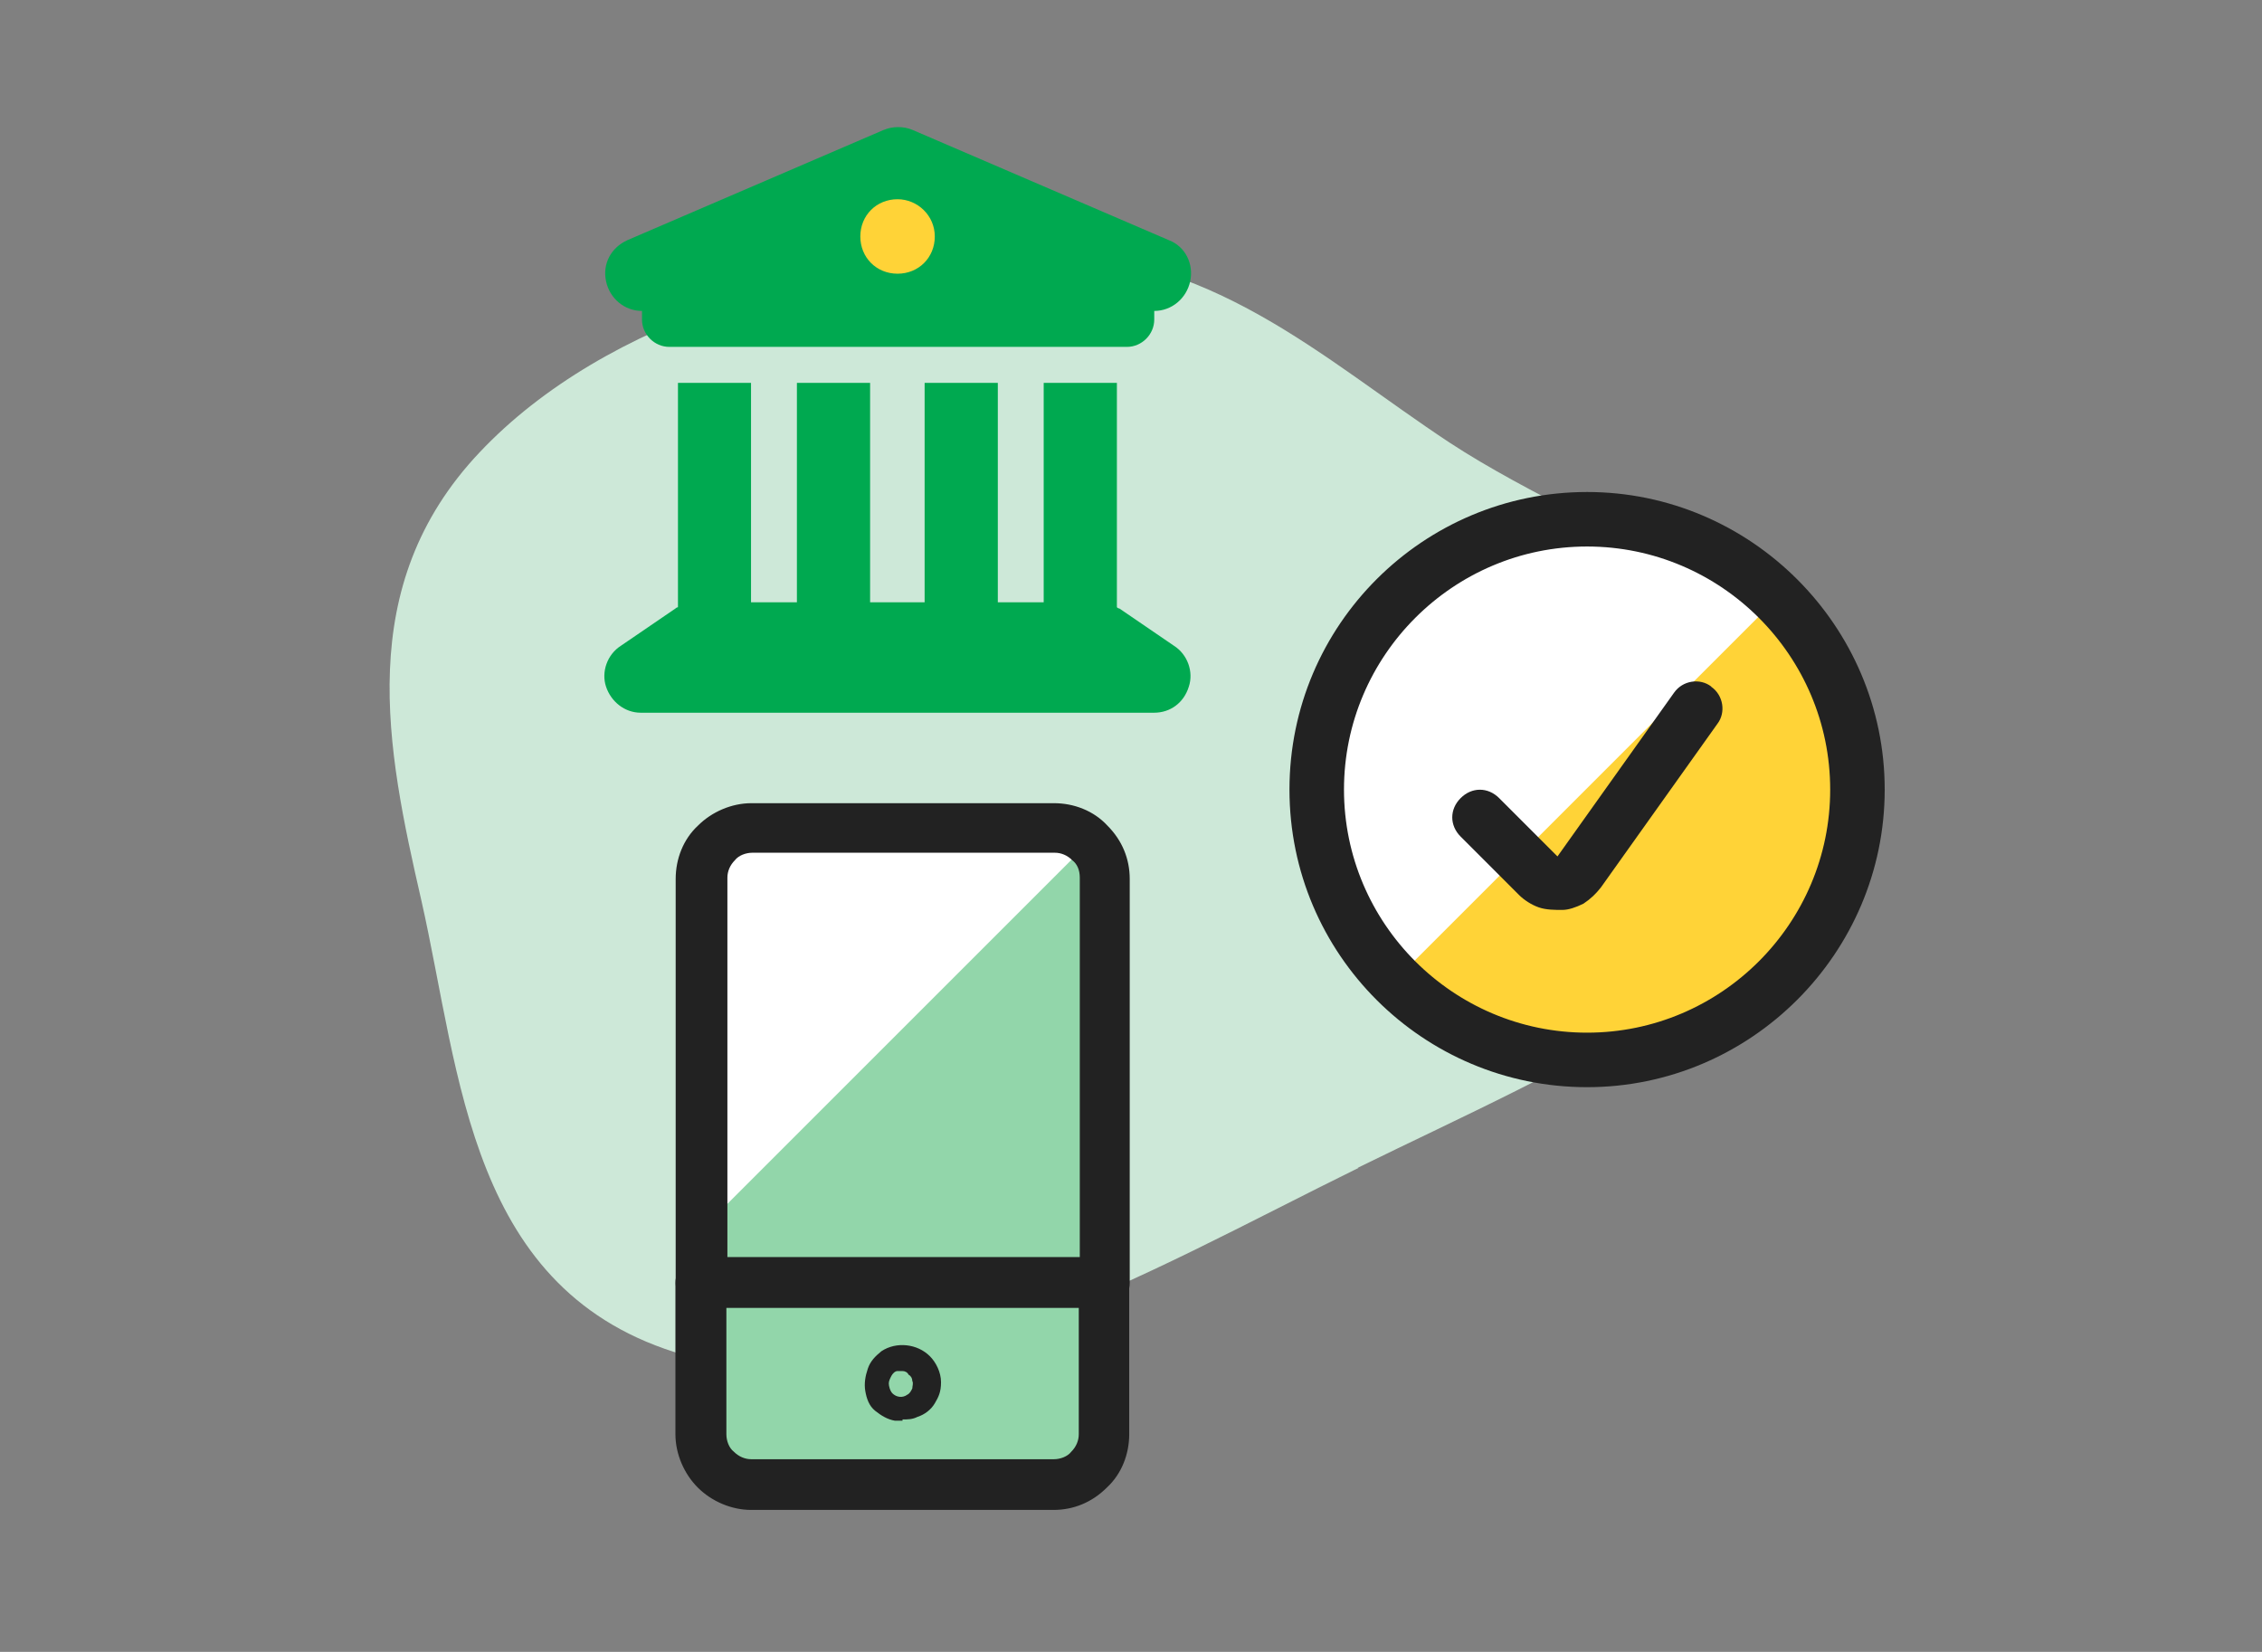 <?xml version="1.0" encoding="UTF-8"?>
<svg id="Layer_1" data-name="Layer 1" xmlns="http://www.w3.org/2000/svg" viewBox="0 0 178 130">
  <rect x="0" y="0" width="178" height="130" fill="#808080" stroke="none"/>
  <defs>
    <style>
      .cls-1 {
        fill: #00a950;
      }

      .cls-1, .cls-2, .cls-3, .cls-4, .cls-5, .cls-6, .cls-7 {
        stroke-width: 0px;
      }

      .cls-2, .cls-5 {
        fill: #222;
      }

      .cls-3 {
        fill: #cde8d8;
      }

      .cls-3, .cls-5 {
        fill-rule: evenodd;
      }

      .cls-4 {
        fill: #ffd337;
      }

      .cls-6 {
        fill: #92d6aa;
      }

      .cls-7 {
        fill: #fff;
      }
    </style>
  </defs>
  <path class="cls-3" d="M106.93,91.9c-16.88,8.29-35.81,19.71-53.09,14.74-16.98-4.88-17.57-22.05-20.69-35.81-2.73-11.91-5.37-24.69,4.59-35.23,9.95-10.54,27.32-15.52,43.52-15.71,14.05-.1,22.74,8.29,32.79,14.93,12.49,8.2,32.69,13.66,30.94,27.03-1.76,13.86-22.05,22.15-38.16,30.06h.1Z"/>
  <g>
    <path class="cls-6" d="M86.93,69.16v31.81h-31.81v-31.81c0-1.07.39-2.05,1.17-2.83.78-.78,1.76-1.17,2.83-1.17h23.81c1.07,0,2.05.39,2.83,1.17.78.78,1.17,1.76,1.17,2.83Z"/>
    <path class="cls-7" d="M85.75,66.23c-.78-.78-1.76-1.17-2.73-1.17h-23.81c-1.07,0-2.05.39-2.83,1.17-.78.78-1.17,1.76-1.17,2.83v27.71l30.64-30.64-.1.1Z"/>
    <path class="cls-2" d="M86.93,102.93h-31.81c-1.07,0-1.95-.88-1.95-1.95v-31.81c0-1.56.59-3.12,1.76-4.2,1.07-1.07,2.63-1.76,4.2-1.76h23.81c1.56,0,3.12.59,4.2,1.76,1.17,1.17,1.76,2.63,1.76,4.2v31.81c0,1.07-.88,1.95-1.95,1.95ZM57.16,98.93h27.81v-29.86c0-.59-.2-1.07-.59-1.37-.39-.39-.88-.59-1.37-.59h-23.81c-.49,0-1.07.2-1.37.59-.39.39-.59.88-.59,1.37v29.86h-.1Z"/>
    <path class="cls-6" d="M86.93,100.88v11.91c0,1.07-.39,2.05-1.17,2.83s-1.76,1.17-2.83,1.17h-23.81c-1.07,0-2.05-.39-2.83-1.17-.78-.78-1.17-1.76-1.17-2.83v-11.91h31.81Z"/>
    <path class="cls-2" d="M82.92,118.83h-23.81c-1.56,0-3.12-.68-4.2-1.76-1.07-1.07-1.76-2.63-1.76-4.2v-11.91c0-1.07.88-1.95,1.95-1.95h31.81c1.07,0,1.95.88,1.95,1.95v11.91c0,1.56-.59,3.12-1.76,4.2-1.17,1.17-2.63,1.76-4.2,1.76ZM57.16,102.93v9.95c0,.49.2,1.07.59,1.37.39.39.88.59,1.37.59h23.81c.49,0,1.07-.2,1.37-.59.39-.39.59-.88.59-1.37v-9.95h-27.81.1Z"/>
    <path class="cls-2" d="M71.02,111.81h-.59c-.59-.1-1.07-.39-1.56-.78s-.68-.98-.78-1.56,0-1.17.2-1.76c.2-.59.59-.98,1.07-1.37,1.17-.78,2.83-.59,3.81.39.49.49.88,1.27.88,2.05s-.2,1.17-.49,1.66-.78.88-1.37,1.07c-.39.2-.78.2-1.17.2v.1ZM71.02,107.9h-.39c-.2,0-.39.2-.49.39-.1.2-.2.39-.2.59s.1.59.29.78c.29.29.78.39,1.17.1.2-.1.29-.29.39-.49,0-.2.1-.39,0-.59,0-.2-.1-.39-.29-.49-.1-.2-.29-.29-.49-.29h-.2.2Z"/>
  </g>
  <g>
    <path class="cls-4" d="M124.89,83.41c11.71,0,21.27-9.56,21.27-21.27s-9.56-21.27-21.27-21.27-21.27,9.56-21.27,21.27,9.56,21.27,21.27,21.27Z"/>
    <path class="cls-7" d="M109.76,77.16c-4-4-6.25-9.37-6.25-15.03s2.24-11.03,6.25-15.03c4-4,9.37-6.25,15.03-6.25s11.03,2.24,15.03,6.25l-30.15,30.15.1-.1Z"/>
    <path class="cls-5" d="M101.47,62.14c0-12.98,10.54-23.42,23.42-23.42s23.42,10.54,23.42,23.42-10.54,23.42-23.42,23.42-23.42-10.44-23.42-23.42ZM124.89,43.01c-10.54,0-19.13,8.59-19.13,19.13s8.59,19.13,19.13,19.13,19.13-8.59,19.13-19.13-8.59-19.13-19.13-19.13Z"/>
    <path class="cls-5" d="M134.65,54.04c.98.68,1.17,2.05.49,2.93l-9.17,12.88c-.39.49-.78.88-1.37,1.27-.59.29-1.17.49-1.66.49-.59,0-1.27,0-1.85-.2s-1.17-.59-1.56-.98l-4.59-4.59c-.88-.88-.88-2.15,0-3.03s2.15-.88,3.03,0l4.59,4.59h0l9.17-12.88c.68-.98,2.05-1.17,2.93-.49ZM122.45,67.41h0ZM122.45,67.41h0ZM122.45,67.41h0l1.76,1.27-1.76-1.27M122.45,67.41h0"/>
  </g>
  <g>
    <rect class="cls-4" x="66.24" y="15.49" width="9.56" height="6.54"/>
    <path class="cls-1" d="M69.55,10.22l-20.2,8.69c-1.27.59-1.95,1.85-1.66,3.22s1.46,2.34,2.83,2.34v.68c0,1.17.98,2.15,2.15,2.15h36.01c1.17,0,2.15-.98,2.15-2.15v-.68c1.37,0,2.54-.98,2.83-2.34s-.39-2.73-1.66-3.22l-20.2-8.69c-.68-.29-1.56-.29-2.24,0h0ZM59.11,30.13h-5.76v17.66s-.1,0-.2.1l-4.29,2.93c-1.07.68-1.56,2.05-1.17,3.22s1.46,2.05,2.73,2.05h40.4c1.27,0,2.34-.78,2.73-2.05.39-1.17-.1-2.54-1.17-3.22l-4.29-2.93s-.1,0-.2-.1v-17.66h-5.76v17.27h-3.61v-17.27h-5.76v17.27h-4.29v-17.27h-5.76v17.27h-3.61v-17.27ZM70.63,15.68c1.56,0,2.93,1.27,2.93,2.93s-1.27,2.93-2.93,2.93-2.93-1.27-2.93-2.93,1.27-2.93,2.93-2.93Z"/>
  </g>
</svg>